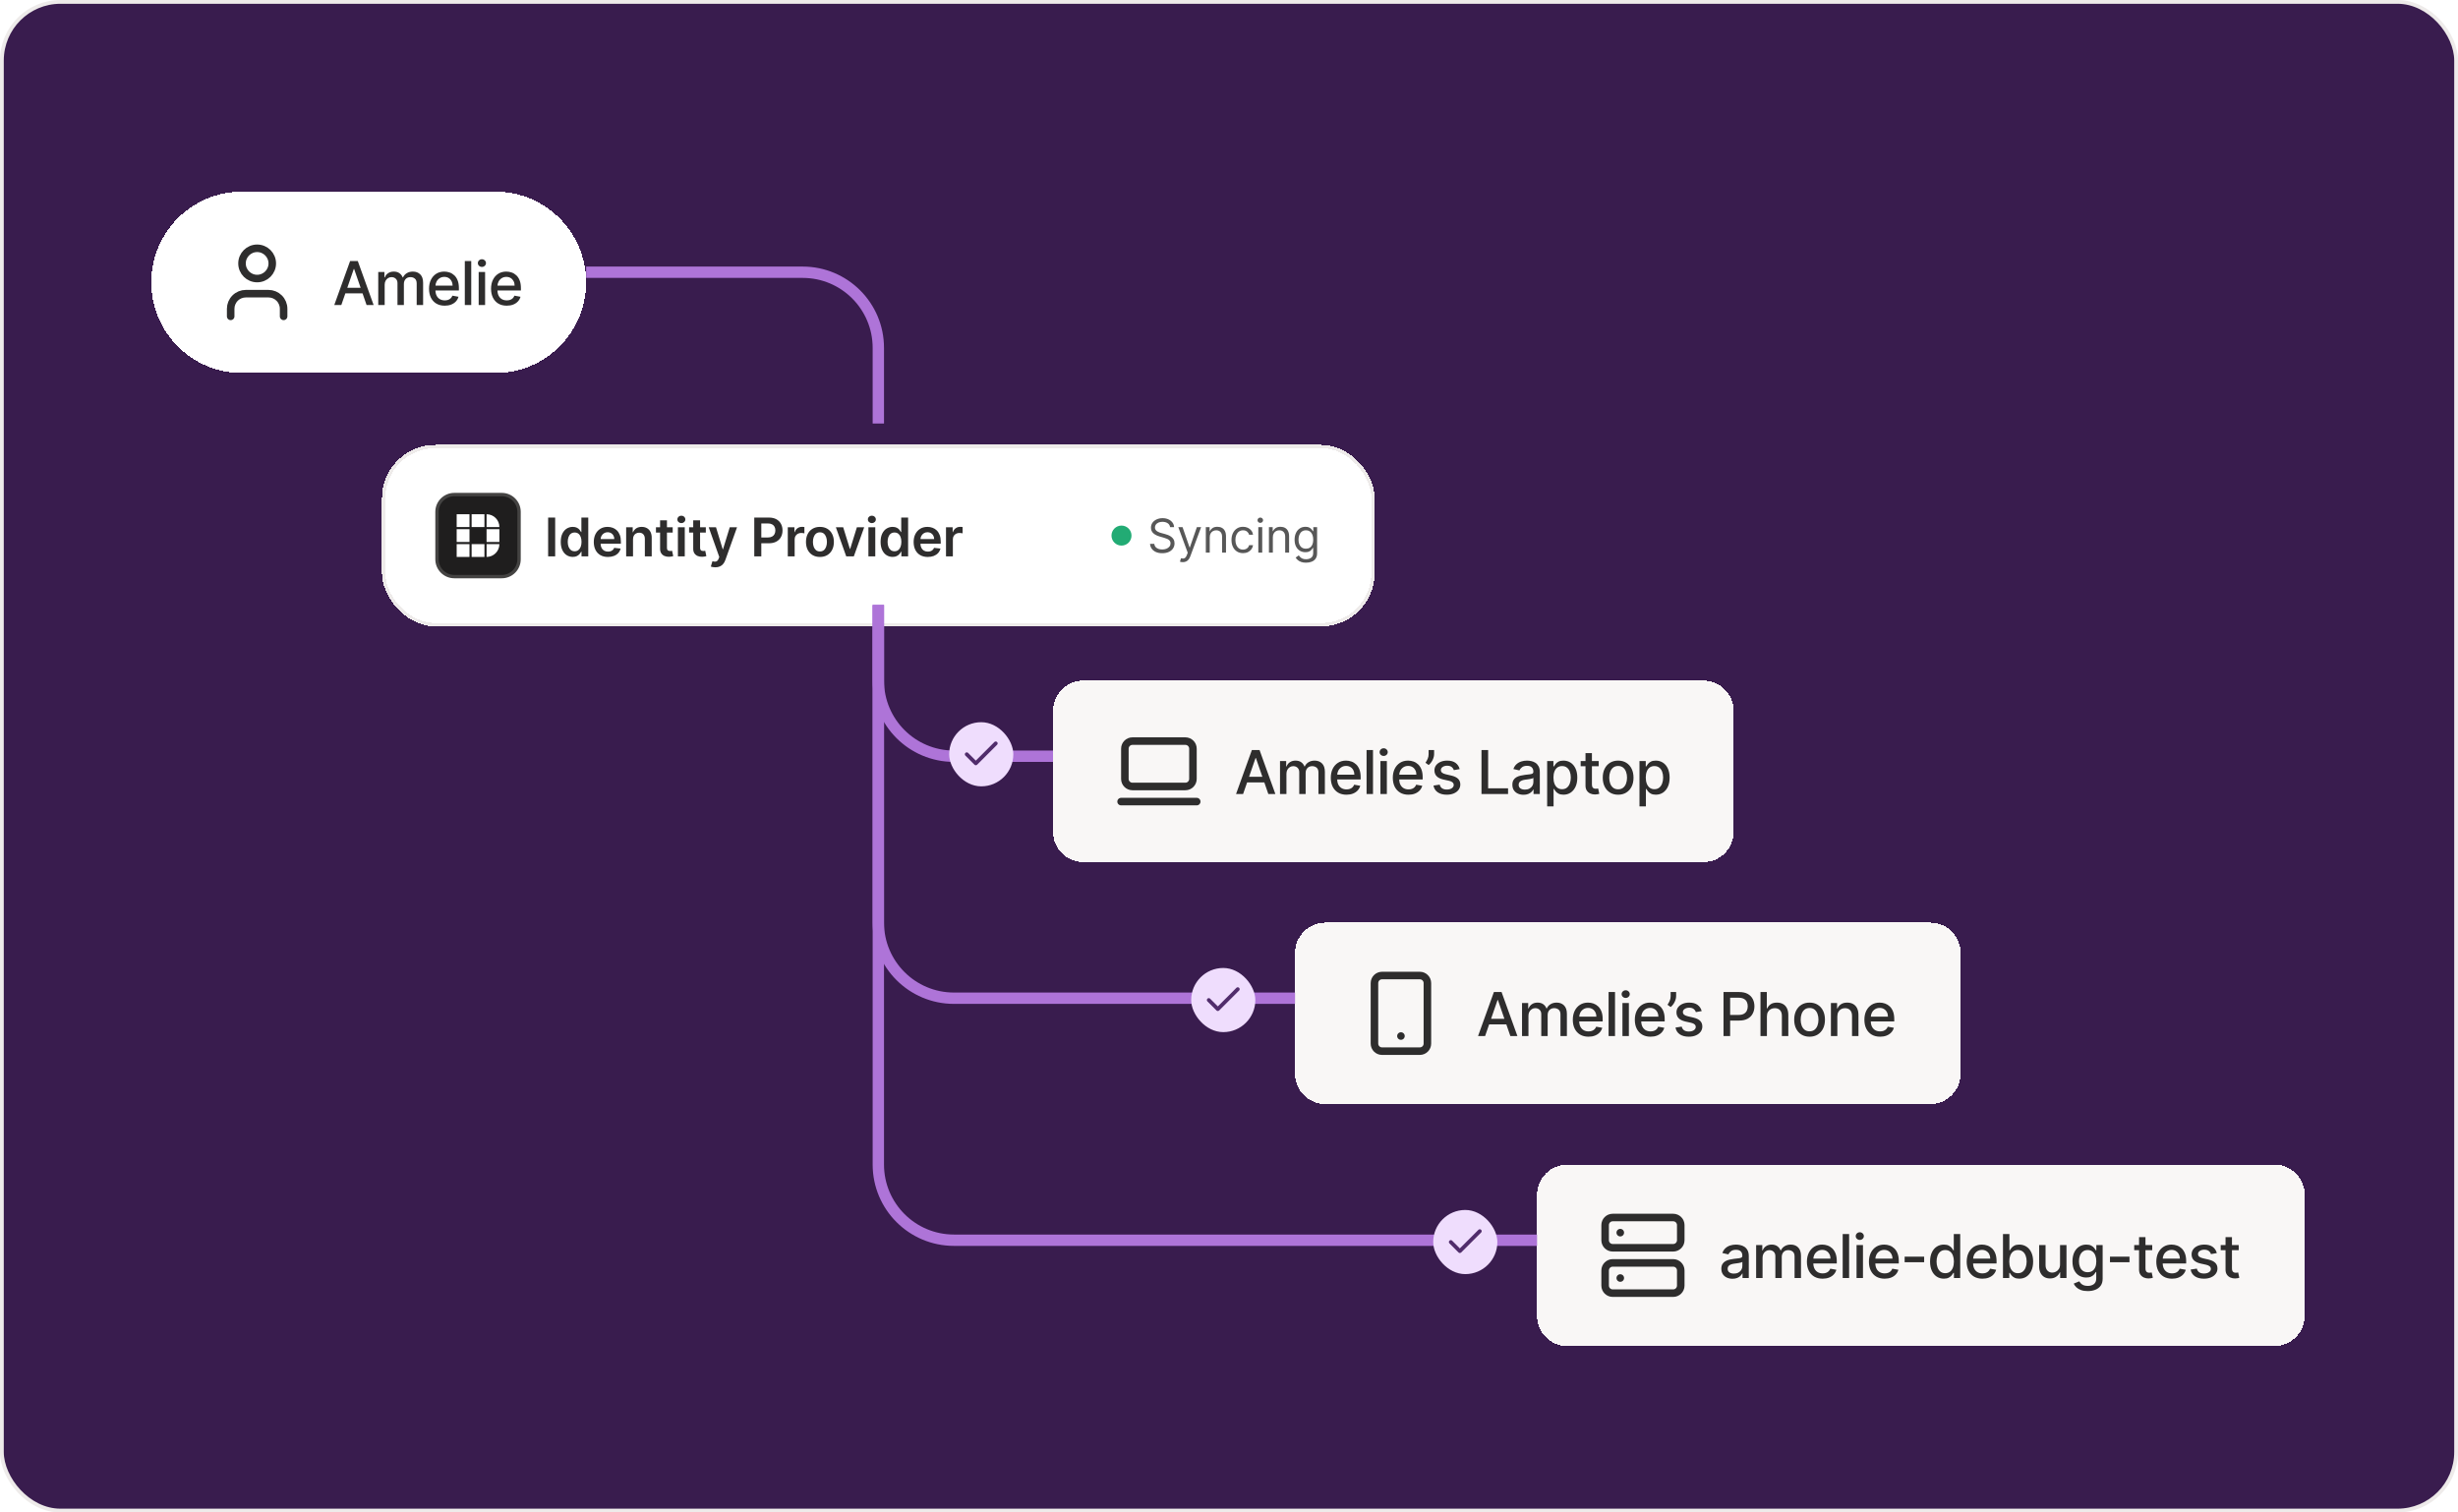 <svg xmlns="http://www.w3.org/2000/svg" fill="none" viewBox="0 0 650 400" height="400" width="650">
<rect fill="#391C4E" rx="15.5" height="399" width="649" y="0.5" x="0.5"></rect>
<rect stroke="#EEEBEA" rx="15.5" height="399" width="649" y="0.5" x="0.5"></rect>
<g filter="url(#filter0_d_2821_28215)">
<rect shape-rendering="crispEdges" fill="white" rx="14.118" height="48" width="262.536" y="112" x="101"></rect>
<rect shape-rendering="crispEdges" stroke-width="0.889" stroke="#EEEBEA" rx="13.673" height="47.111" width="261.646" y="112.445" x="101.445"></rect>
<path fill="#1F1E1E" d="M120.137 125.15H132.686C135.213 125.15 137.261 127.199 137.261 129.725V142.274C137.261 144.801 135.213 146.849 132.686 146.849H120.137C117.611 146.849 115.562 144.801 115.562 142.274V129.725C115.562 127.199 117.611 125.15 120.137 125.15Z"></path>
<path stroke-width="0.889" stroke="#444342" d="M120.137 125.15H132.686C135.213 125.15 137.261 127.199 137.261 129.725V142.274C137.261 144.801 135.213 146.849 132.686 146.849H120.137C117.611 146.849 115.562 144.801 115.562 142.274V129.725C115.562 127.199 117.611 125.15 120.137 125.15Z"></path>
<rect fill="white" height="3.388" width="3.388" y="130.353" x="120.765"></rect>
<rect fill="white" height="3.388" width="3.388" y="134.305" x="120.765"></rect>
<rect fill="white" height="3.388" width="3.388" y="134.305" x="128.671"></rect>
<rect fill="white" height="3.388" width="3.388" y="138.259" x="120.765"></rect>
<rect fill="white" height="3.388" width="3.388" y="130.353" x="124.718"></rect>
<rect fill="white" height="3.388" width="3.388" y="138.259" x="124.718"></rect>
<path fill="white" d="M128.671 130.353C130.542 130.353 132.059 131.869 132.059 133.741H128.671V130.353Z"></path>
<path fill="white" d="M128.671 138.259H132.059C132.059 140.13 130.542 141.647 128.671 141.647V138.259Z"></path>
<path fill="#2E2D2D" d="M146.811 131.233V141.5H144.951V131.233H146.811ZM151.461 141.635C150.857 141.635 150.315 141.48 149.837 141.169C149.359 140.858 148.982 140.407 148.704 139.816C148.427 139.224 148.288 138.505 148.288 137.66C148.288 136.804 148.428 136.082 148.709 135.494C148.993 134.902 149.376 134.456 149.857 134.155C150.338 133.851 150.875 133.699 151.467 133.699C151.918 133.699 152.289 133.776 152.579 133.93C152.87 134.08 153.101 134.262 153.271 134.476C153.442 134.687 153.574 134.886 153.667 135.073H153.743V131.233H155.562V141.5H153.778V140.287H153.667C153.574 140.474 153.438 140.673 153.261 140.883C153.084 141.091 152.85 141.268 152.559 141.415C152.269 141.562 151.903 141.635 151.461 141.635ZM151.968 140.146C152.352 140.146 152.68 140.043 152.95 139.836C153.221 139.625 153.427 139.333 153.567 138.958C153.707 138.584 153.778 138.148 153.778 137.65C153.778 137.152 153.707 136.719 153.567 136.351C153.43 135.984 153.226 135.698 152.955 135.494C152.688 135.29 152.359 135.188 151.968 135.188C151.563 135.188 151.226 135.293 150.955 135.504C150.684 135.715 150.481 136.005 150.344 136.376C150.206 136.747 150.138 137.172 150.138 137.65C150.138 138.131 150.206 138.56 150.344 138.938C150.484 139.312 150.689 139.608 150.96 139.826C151.234 140.039 151.57 140.146 151.968 140.146ZM160.764 141.65C159.992 141.65 159.325 141.49 158.764 141.169C158.206 140.845 157.776 140.387 157.475 139.795C157.175 139.201 157.024 138.5 157.024 137.695C157.024 136.903 157.175 136.208 157.475 135.609C157.78 135.008 158.204 134.54 158.749 134.206C159.294 133.868 159.934 133.699 160.669 133.699C161.144 133.699 161.591 133.776 162.013 133.93C162.437 134.08 162.811 134.314 163.136 134.632C163.463 134.949 163.72 135.354 163.908 135.845C164.095 136.333 164.188 136.914 164.188 137.59V138.146H157.877V136.923H162.449C162.445 136.575 162.37 136.266 162.223 135.995C162.076 135.721 161.871 135.506 161.606 135.349C161.346 135.192 161.042 135.113 160.694 135.113C160.323 135.113 159.997 135.203 159.716 135.384C159.436 135.561 159.217 135.795 159.06 136.086C158.906 136.373 158.827 136.689 158.824 137.033V138.101C158.824 138.549 158.906 138.933 159.07 139.254C159.233 139.572 159.462 139.816 159.757 139.986C160.051 140.153 160.395 140.237 160.789 140.237C161.053 140.237 161.292 140.2 161.506 140.126C161.72 140.049 161.906 139.937 162.063 139.79C162.22 139.643 162.338 139.461 162.419 139.244L164.113 139.434C164.006 139.882 163.802 140.273 163.502 140.608C163.204 140.939 162.823 141.196 162.358 141.38C161.894 141.56 161.363 141.65 160.764 141.65ZM167.397 136.988V141.5H165.583V133.799H167.317V135.108H167.407C167.585 134.677 167.867 134.334 168.255 134.08C168.646 133.826 169.129 133.699 169.704 133.699C170.235 133.699 170.698 133.813 171.092 134.04C171.49 134.267 171.797 134.597 172.015 135.028C172.235 135.459 172.344 135.982 172.341 136.597V141.5H170.526V136.878C170.526 136.363 170.392 135.96 170.125 135.669C169.861 135.379 169.495 135.233 169.027 135.233C168.709 135.233 168.427 135.303 168.179 135.444C167.935 135.581 167.743 135.78 167.603 136.04C167.466 136.301 167.397 136.617 167.397 136.988ZM177.89 133.799V135.203H173.463V133.799H177.89ZM174.556 131.955H176.371V139.184C176.371 139.428 176.407 139.615 176.481 139.745C176.558 139.872 176.658 139.959 176.782 140.006C176.905 140.053 177.042 140.076 177.193 140.076C177.306 140.076 177.41 140.068 177.504 140.051C177.6 140.034 177.674 140.019 177.724 140.006L178.03 141.425C177.933 141.458 177.794 141.495 177.614 141.535C177.437 141.575 177.219 141.599 176.962 141.605C176.508 141.619 176.098 141.55 175.734 141.4C175.37 141.246 175.08 141.009 174.867 140.688C174.656 140.367 174.552 139.966 174.556 139.485V131.955ZM179.266 141.5V133.799H181.081V141.5H179.266ZM180.179 132.707C179.891 132.707 179.644 132.611 179.437 132.421C179.229 132.227 179.126 131.995 179.126 131.724C179.126 131.45 179.229 131.218 179.437 131.027C179.644 130.833 179.891 130.736 180.179 130.736C180.469 130.736 180.717 130.833 180.921 131.027C181.128 131.218 181.231 131.45 181.231 131.724C181.231 131.995 181.128 132.227 180.921 132.421C180.717 132.611 180.469 132.707 180.179 132.707ZM186.651 133.799V135.203H182.225V133.799H186.651ZM183.317 131.955H185.132V139.184C185.132 139.428 185.169 139.615 185.243 139.745C185.319 139.872 185.42 139.959 185.543 140.006C185.667 140.053 185.804 140.076 185.954 140.076C186.068 140.076 186.172 140.068 186.265 140.051C186.362 140.034 186.436 140.019 186.486 140.006L186.792 141.425C186.695 141.458 186.556 141.495 186.376 141.535C186.198 141.575 185.981 141.599 185.724 141.605C185.269 141.619 184.86 141.55 184.496 141.4C184.131 141.246 183.842 141.009 183.628 140.688C183.418 140.367 183.314 139.966 183.317 139.485V131.955ZM189.156 144.388C188.909 144.388 188.68 144.368 188.469 144.328C188.262 144.291 188.096 144.247 187.973 144.197L188.394 142.783C188.658 142.86 188.894 142.897 189.101 142.894C189.308 142.89 189.49 142.825 189.647 142.698C189.808 142.575 189.943 142.367 190.053 142.077L190.209 141.66L187.416 133.799H189.341L191.116 139.615H191.196L192.976 133.799H194.906L191.823 142.432C191.679 142.84 191.489 143.19 191.252 143.48C191.014 143.774 190.723 143.998 190.379 144.152C190.038 144.309 189.631 144.388 189.156 144.388ZM199.462 141.5V131.233H203.312C204.101 131.233 204.763 131.38 205.297 131.674C205.836 131.968 206.242 132.372 206.516 132.887C206.793 133.398 206.932 133.98 206.932 134.632C206.932 135.29 206.793 135.875 206.516 136.386C206.238 136.898 205.829 137.3 205.287 137.595C204.746 137.885 204.079 138.031 203.287 138.031H200.735V136.502H203.036C203.498 136.502 203.875 136.421 204.169 136.261C204.464 136.101 204.681 135.88 204.821 135.599C204.965 135.319 205.037 134.996 205.037 134.632C205.037 134.267 204.965 133.947 204.821 133.669C204.681 133.392 204.462 133.176 204.164 133.022C203.87 132.865 203.491 132.787 203.026 132.787H201.322V141.5H199.462ZM208.326 141.5V133.799H210.086V135.083H210.166C210.306 134.638 210.547 134.296 210.888 134.055C211.232 133.811 211.625 133.689 212.066 133.689C212.166 133.689 212.278 133.694 212.402 133.704C212.529 133.711 212.634 133.723 212.718 133.739V135.409C212.641 135.382 212.519 135.359 212.352 135.339C212.188 135.315 212.029 135.303 211.875 135.303C211.545 135.303 211.247 135.375 210.983 135.519C210.722 135.659 210.517 135.855 210.366 136.106C210.216 136.356 210.141 136.645 210.141 136.973V141.5H208.326ZM216.824 141.65C216.072 141.65 215.42 141.485 214.869 141.154C214.317 140.823 213.89 140.36 213.585 139.765C213.285 139.17 213.134 138.475 213.134 137.68C213.134 136.884 213.285 136.187 213.585 135.589C213.89 134.991 214.317 134.526 214.869 134.196C215.42 133.865 216.072 133.699 216.824 133.699C217.576 133.699 218.228 133.865 218.779 134.196C219.331 134.526 219.757 134.991 220.058 135.589C220.362 136.187 220.514 136.884 220.514 137.68C220.514 138.475 220.362 139.17 220.058 139.765C219.757 140.36 219.331 140.823 218.779 141.154C218.228 141.485 217.576 141.65 216.824 141.65ZM216.834 140.197C217.242 140.197 217.583 140.085 217.857 139.861C218.131 139.633 218.335 139.329 218.468 138.948C218.605 138.567 218.674 138.143 218.674 137.675C218.674 137.204 218.605 136.777 218.468 136.396C218.335 136.012 218.131 135.706 217.857 135.479C217.583 135.252 217.242 135.138 216.834 135.138C216.416 135.138 216.069 135.252 215.791 135.479C215.517 135.706 215.312 136.012 215.175 136.396C215.041 136.777 214.974 137.204 214.974 137.675C214.974 138.143 215.041 138.567 215.175 138.948C215.312 139.329 215.517 139.633 215.791 139.861C216.069 140.085 216.416 140.197 216.834 140.197ZM228.529 133.799L225.787 141.5H223.782L221.039 133.799H222.975L224.744 139.52H224.825L226.599 133.799H228.529ZM229.644 141.5V133.799H231.459V141.5H229.644ZM230.557 132.707C230.269 132.707 230.022 132.611 229.815 132.421C229.607 132.227 229.504 131.995 229.504 131.724C229.504 131.45 229.607 131.218 229.815 131.027C230.022 130.833 230.269 130.736 230.557 130.736C230.847 130.736 231.095 130.833 231.299 131.027C231.506 131.218 231.609 131.45 231.609 131.724C231.609 131.995 231.506 132.227 231.299 132.421C231.095 132.611 230.847 132.707 230.557 132.707ZM236.042 141.635C235.437 141.635 234.895 141.48 234.417 141.169C233.939 140.858 233.562 140.407 233.284 139.816C233.007 139.224 232.868 138.505 232.868 137.66C232.868 136.804 233.009 136.082 233.289 135.494C233.573 134.902 233.956 134.456 234.437 134.155C234.919 133.851 235.455 133.699 236.047 133.699C236.498 133.699 236.869 133.776 237.16 133.93C237.45 134.08 237.681 134.262 237.851 134.476C238.022 134.687 238.154 134.886 238.248 135.073H238.323V131.233H240.143V141.5H238.358V140.287H238.248C238.154 140.474 238.019 140.673 237.841 140.883C237.664 141.091 237.43 141.268 237.14 141.415C236.849 141.562 236.483 141.635 236.042 141.635ZM236.548 140.146C236.932 140.146 237.26 140.043 237.531 139.836C237.801 139.625 238.007 139.333 238.147 138.958C238.288 138.584 238.358 138.148 238.358 137.65C238.358 137.152 238.288 136.719 238.147 136.351C238.01 135.984 237.806 135.698 237.536 135.494C237.268 135.29 236.939 135.188 236.548 135.188C236.144 135.188 235.806 135.293 235.535 135.504C235.265 135.715 235.061 136.005 234.924 136.376C234.787 136.747 234.718 137.172 234.718 137.65C234.718 138.131 234.787 138.56 234.924 138.938C235.064 139.312 235.27 139.608 235.54 139.826C235.814 140.039 236.15 140.146 236.548 140.146ZM245.344 141.65C244.572 141.65 243.906 141.49 243.344 141.169C242.786 140.845 242.356 140.387 242.056 139.795C241.755 139.201 241.604 138.5 241.604 137.695C241.604 136.903 241.755 136.208 242.056 135.609C242.36 135.008 242.784 134.54 243.329 134.206C243.874 133.868 244.514 133.699 245.249 133.699C245.724 133.699 246.172 133.776 246.593 133.93C247.017 134.08 247.392 134.314 247.716 134.632C248.043 134.949 248.301 135.354 248.488 135.845C248.675 136.333 248.769 136.914 248.769 137.59V138.146H242.457V136.923H247.029C247.026 136.575 246.95 136.266 246.803 135.995C246.656 135.721 246.451 135.506 246.187 135.349C245.926 135.192 245.622 135.113 245.274 135.113C244.903 135.113 244.577 135.203 244.297 135.384C244.016 135.561 243.797 135.795 243.64 136.086C243.486 136.373 243.408 136.689 243.404 137.033V138.101C243.404 138.549 243.486 138.933 243.65 139.254C243.814 139.572 244.043 139.816 244.337 139.986C244.631 140.153 244.975 140.237 245.369 140.237C245.633 140.237 245.872 140.2 246.086 140.126C246.3 140.049 246.486 139.937 246.643 139.79C246.8 139.643 246.919 139.461 246.999 139.244L248.693 139.434C248.586 139.882 248.382 140.273 248.082 140.608C247.784 140.939 247.403 141.196 246.939 141.38C246.474 141.56 245.943 141.65 245.344 141.65ZM250.163 141.5V133.799H251.922V135.083H252.003C252.143 134.638 252.384 134.296 252.725 134.055C253.069 133.811 253.461 133.689 253.903 133.689C254.003 133.689 254.115 133.694 254.239 133.704C254.366 133.711 254.471 133.723 254.554 133.739V135.409C254.478 135.382 254.356 135.359 254.188 135.339C254.025 135.315 253.866 135.303 253.712 135.303C253.381 135.303 253.084 135.375 252.82 135.519C252.559 135.659 252.354 135.855 252.203 136.106C252.053 136.356 251.978 136.645 251.978 136.973V141.5H250.163Z"></path>
<circle fill="#22AB74" r="2.647" cy="136" cx="296.572"></circle>
<path fill-opacity="0.8" fill="#2E2D2D" d="M309.419 133.762C309.366 133.318 309.153 132.972 308.779 132.727C308.404 132.481 307.945 132.358 307.401 132.358C307.003 132.358 306.655 132.423 306.357 132.551C306.062 132.68 305.831 132.857 305.664 133.082C305.5 133.307 305.418 133.563 305.418 133.85C305.418 134.09 305.475 134.296 305.589 134.468C305.706 134.638 305.856 134.78 306.037 134.894C306.218 135.005 306.408 135.097 306.607 135.17C306.806 135.24 306.989 135.297 307.155 135.341L308.068 135.587C308.302 135.648 308.562 135.733 308.849 135.841C309.138 135.95 309.415 136.097 309.678 136.284C309.944 136.469 310.163 136.706 310.336 136.995C310.508 137.285 310.595 137.64 310.595 138.061C310.595 138.546 310.467 138.985 310.213 139.377C309.961 139.769 309.593 140.08 309.108 140.311C308.625 140.542 308.039 140.658 307.348 140.658C306.705 140.658 306.148 140.554 305.677 140.346C305.209 140.139 304.841 139.849 304.572 139.478C304.306 139.106 304.155 138.675 304.12 138.184H305.243C305.272 138.523 305.386 138.804 305.585 139.026C305.787 139.245 306.041 139.409 306.348 139.517C306.658 139.623 306.992 139.675 307.348 139.675C307.764 139.675 308.137 139.608 308.467 139.474C308.798 139.336 309.059 139.146 309.252 138.903C309.445 138.658 309.542 138.371 309.542 138.043C309.542 137.745 309.458 137.502 309.292 137.315C309.125 137.128 308.906 136.976 308.634 136.859C308.362 136.742 308.068 136.64 307.752 136.552L306.647 136.236C305.945 136.034 305.389 135.746 304.98 135.372C304.57 134.998 304.365 134.508 304.365 133.902C304.365 133.399 304.501 132.961 304.773 132.586C305.048 132.209 305.417 131.917 305.879 131.709C306.344 131.498 306.863 131.393 307.436 131.393C308.015 131.393 308.53 131.497 308.98 131.705C309.431 131.909 309.787 132.19 310.051 132.547C310.317 132.904 310.457 133.309 310.472 133.762H309.419ZM312.786 143.027C312.611 143.027 312.454 143.012 312.317 142.983C312.179 142.957 312.084 142.93 312.032 142.904L312.295 141.991C312.546 142.056 312.769 142.079 312.962 142.062C313.155 142.044 313.326 141.958 313.475 141.803C313.627 141.651 313.766 141.404 313.892 141.061L314.085 140.535L311.593 133.762H312.716L314.576 139.131H314.646L316.506 133.762H317.629L314.769 141.483C314.64 141.831 314.481 142.119 314.291 142.347C314.101 142.578 313.88 142.749 313.628 142.86C313.38 142.971 313.099 143.027 312.786 143.027ZM319.907 136.447V140.5H318.872V133.762H319.872V134.815H319.96C320.118 134.473 320.358 134.198 320.679 133.99C321.001 133.78 321.416 133.674 321.925 133.674C322.381 133.674 322.781 133.768 323.123 133.955C323.465 134.139 323.731 134.42 323.921 134.797C324.111 135.172 324.206 135.645 324.206 136.219V140.5H323.171V136.289C323.171 135.759 323.034 135.347 322.759 135.052C322.484 134.753 322.106 134.604 321.627 134.604C321.296 134.604 321.001 134.676 320.741 134.819C320.483 134.963 320.28 135.172 320.131 135.447C319.982 135.721 319.907 136.055 319.907 136.447ZM328.712 140.64C328.08 140.64 327.536 140.491 327.08 140.193C326.624 139.895 326.273 139.484 326.027 138.96C325.781 138.437 325.659 137.839 325.659 137.166C325.659 136.482 325.784 135.878 326.036 135.354C326.29 134.828 326.644 134.417 327.097 134.122C327.554 133.823 328.086 133.674 328.694 133.674C329.168 133.674 329.595 133.762 329.975 133.937C330.355 134.113 330.667 134.359 330.909 134.674C331.152 134.99 331.303 135.359 331.361 135.78H330.326C330.247 135.473 330.072 135.201 329.8 134.964C329.531 134.724 329.168 134.604 328.712 134.604C328.308 134.604 327.954 134.71 327.65 134.92C327.349 135.128 327.114 135.422 326.944 135.802C326.777 136.179 326.694 136.622 326.694 137.131C326.694 137.652 326.776 138.105 326.94 138.491C327.106 138.877 327.34 139.177 327.641 139.39C327.946 139.604 328.302 139.71 328.712 139.71C328.981 139.71 329.225 139.664 329.444 139.57C329.664 139.476 329.849 139.342 330.001 139.166C330.154 138.991 330.262 138.78 330.326 138.535H331.361C331.303 138.932 331.158 139.291 330.927 139.61C330.699 139.925 330.396 140.177 330.019 140.364C329.645 140.548 329.209 140.64 328.712 140.64ZM332.751 140.5V133.762H333.786V140.5H332.751ZM333.278 132.639C333.076 132.639 332.902 132.57 332.756 132.433C332.612 132.295 332.541 132.13 332.541 131.937C332.541 131.744 332.612 131.579 332.756 131.441C332.902 131.304 333.076 131.235 333.278 131.235C333.479 131.235 333.652 131.304 333.795 131.441C333.941 131.579 334.015 131.744 334.015 131.937C334.015 132.13 333.941 132.295 333.795 132.433C333.652 132.57 333.479 132.639 333.278 132.639ZM336.594 136.447V140.5H335.559V133.762H336.559V134.815H336.647C336.805 134.473 337.045 134.198 337.366 133.99C337.688 133.78 338.103 133.674 338.612 133.674C339.068 133.674 339.468 133.768 339.81 133.955C340.152 134.139 340.418 134.42 340.608 134.797C340.798 135.172 340.893 135.645 340.893 136.219V140.5H339.858V136.289C339.858 135.759 339.721 135.347 339.446 135.052C339.171 134.753 338.794 134.604 338.314 134.604C337.983 134.604 337.688 134.676 337.428 134.819C337.17 134.963 336.967 135.172 336.818 135.447C336.669 135.721 336.594 136.055 336.594 136.447ZM345.381 143.167C344.881 143.167 344.451 143.103 344.092 142.974C343.732 142.848 343.432 142.682 343.192 142.474C342.955 142.269 342.767 142.05 342.626 141.816L343.451 141.237C343.545 141.36 343.663 141.5 343.806 141.658C343.95 141.819 344.146 141.958 344.394 142.075C344.646 142.195 344.975 142.255 345.381 142.255C345.925 142.255 346.374 142.123 346.728 141.86C347.082 141.597 347.259 141.184 347.259 140.623V139.254H347.171C347.095 139.377 346.987 139.529 346.846 139.71C346.709 139.889 346.51 140.048 346.25 140.189C345.993 140.326 345.644 140.395 345.206 140.395C344.662 140.395 344.173 140.266 343.741 140.009C343.311 139.751 342.97 139.377 342.719 138.886C342.47 138.394 342.346 137.798 342.346 137.096C342.346 136.406 342.467 135.805 342.71 135.293C342.953 134.778 343.29 134.381 343.723 134.1C344.156 133.816 344.656 133.674 345.223 133.674C345.662 133.674 346.01 133.747 346.267 133.894C346.528 134.037 346.727 134.201 346.864 134.385C347.004 134.566 347.113 134.715 347.189 134.832H347.294V133.762H348.294V140.693C348.294 141.272 348.162 141.743 347.899 142.106C347.639 142.471 347.288 142.739 346.846 142.908C346.408 143.081 345.919 143.167 345.381 143.167ZM345.346 139.465C345.761 139.465 346.112 139.37 346.399 139.18C346.686 138.99 346.903 138.716 347.053 138.359C347.202 138.003 347.276 137.576 347.276 137.078C347.276 136.593 347.203 136.164 347.057 135.793C346.911 135.422 346.694 135.131 346.408 134.92C346.121 134.71 345.767 134.604 345.346 134.604C344.908 134.604 344.542 134.715 344.25 134.938C343.96 135.16 343.742 135.458 343.596 135.833C343.453 136.207 343.381 136.622 343.381 137.078C343.381 137.546 343.454 137.96 343.6 138.32C343.749 138.677 343.969 138.957 344.258 139.162C344.551 139.364 344.913 139.465 345.346 139.465Z"></path>
</g>
<g filter="url(#filter1_d_2821_28215)">
<path shape-rendering="crispEdges" fill="white" d="M40 72C40 58.745 50.745 48 64 48H131C144.255 48 155 58.745 155 72C155 85.255 144.255 96 131 96H64C50.745 96 40 85.255 40 72Z"></path>
<path stroke-linejoin="round" stroke-linecap="round" stroke-width="1.995" stroke="#2E2D2D" d="M75 81V79C75 77.939 74.579 76.922 73.828 76.172C73.078 75.421 72.061 75 71 75H65C63.939 75 62.922 75.421 62.172 76.172C61.421 76.922 61 77.939 61 79V81"></path>
<path stroke-linejoin="round" stroke-linecap="round" stroke-width="1.995" stroke="#2E2D2D" d="M68 71C70.209 71 72 69.209 72 67C72 64.791 70.209 63 68 63C65.791 63 64 64.791 64 67C64 69.209 65.791 71 68 71Z"></path>
<path fill="#2E2D2D" d="M90.261 78H88.398L92.585 66.364H94.614L98.801 78H96.938L93.648 68.477H93.557L90.261 78ZM90.574 73.443H96.619V74.921H90.574V73.443ZM100.025 78V69.273H101.656V70.693H101.764C101.946 70.212 102.243 69.837 102.656 69.568C103.069 69.296 103.563 69.159 104.139 69.159C104.722 69.159 105.211 69.296 105.605 69.568C106.002 69.841 106.296 70.216 106.485 70.693H106.576C106.785 70.227 107.116 69.856 107.571 69.579C108.025 69.299 108.567 69.159 109.196 69.159C109.987 69.159 110.633 69.407 111.133 69.903C111.637 70.4 111.889 71.148 111.889 72.148V78H110.19V72.307C110.19 71.716 110.029 71.288 109.707 71.023C109.385 70.758 109.001 70.625 108.554 70.625C108.001 70.625 107.571 70.796 107.264 71.136C106.957 71.474 106.804 71.907 106.804 72.438V78H105.11V72.199C105.11 71.725 104.963 71.345 104.667 71.057C104.372 70.769 103.987 70.625 103.514 70.625C103.192 70.625 102.894 70.71 102.622 70.881C102.353 71.047 102.135 71.28 101.968 71.579C101.805 71.879 101.724 72.225 101.724 72.619V78H100.025ZM117.607 78.176C116.747 78.176 116.007 77.992 115.386 77.625C114.768 77.254 114.291 76.733 113.954 76.062C113.62 75.388 113.454 74.599 113.454 73.693C113.454 72.799 113.62 72.011 113.954 71.329C114.291 70.648 114.761 70.115 115.363 69.733C115.969 69.35 116.677 69.159 117.488 69.159C117.98 69.159 118.458 69.24 118.92 69.403C119.382 69.566 119.797 69.822 120.164 70.171C120.531 70.519 120.821 70.972 121.033 71.528C121.245 72.081 121.351 72.754 121.351 73.546V74.148H114.414V72.875H119.687C119.687 72.428 119.596 72.032 119.414 71.688C119.232 71.339 118.976 71.064 118.647 70.864C118.321 70.663 117.939 70.562 117.499 70.562C117.022 70.562 116.605 70.68 116.249 70.915C115.897 71.146 115.624 71.449 115.431 71.824C115.242 72.195 115.147 72.599 115.147 73.034V74.028C115.147 74.612 115.249 75.108 115.454 75.517C115.662 75.926 115.952 76.239 116.323 76.454C116.694 76.667 117.128 76.773 117.624 76.773C117.946 76.773 118.24 76.727 118.505 76.636C118.77 76.542 118.999 76.401 119.192 76.216C119.386 76.03 119.533 75.801 119.636 75.528L121.244 75.818C121.115 76.292 120.884 76.706 120.55 77.062C120.221 77.415 119.806 77.689 119.306 77.886C118.81 78.079 118.244 78.176 117.607 78.176ZM124.615 66.364V78H122.916V66.364H124.615ZM126.581 78V69.273H128.28V78H126.581ZM127.439 67.926C127.143 67.926 126.89 67.828 126.677 67.631C126.469 67.43 126.365 67.191 126.365 66.915C126.365 66.635 126.469 66.396 126.677 66.199C126.89 65.998 127.143 65.898 127.439 65.898C127.734 65.898 127.986 65.998 128.194 66.199C128.407 66.396 128.513 66.635 128.513 66.915C128.513 67.191 128.407 67.43 128.194 67.631C127.986 67.828 127.734 67.926 127.439 67.926ZM134.007 78.176C133.147 78.176 132.406 77.992 131.785 77.625C131.168 77.254 130.69 76.733 130.353 76.062C130.02 75.388 129.853 74.599 129.853 73.693C129.853 72.799 130.02 72.011 130.353 71.329C130.69 70.648 131.16 70.115 131.762 69.733C132.368 69.35 133.077 69.159 133.887 69.159C134.38 69.159 134.857 69.24 135.319 69.403C135.781 69.566 136.196 69.822 136.563 70.171C136.931 70.519 137.221 70.972 137.433 71.528C137.645 72.081 137.751 72.754 137.751 73.546V74.148H130.813V72.875H136.086C136.086 72.428 135.995 72.032 135.813 71.688C135.632 71.339 135.376 71.064 135.046 70.864C134.721 70.663 134.338 70.562 133.899 70.562C133.421 70.562 133.005 70.68 132.649 70.915C132.296 71.146 132.024 71.449 131.83 71.824C131.641 72.195 131.546 72.599 131.546 73.034V74.028C131.546 74.612 131.649 75.108 131.853 75.517C132.061 75.926 132.351 76.239 132.722 76.454C133.094 76.667 133.527 76.773 134.024 76.773C134.346 76.773 134.639 76.727 134.904 76.636C135.169 76.542 135.399 76.401 135.592 76.216C135.785 76.03 135.933 75.801 136.035 75.528L137.643 75.818C137.514 76.292 137.283 76.706 136.95 77.062C136.62 77.415 136.205 77.689 135.705 77.886C135.209 78.079 134.643 78.176 134.007 78.176Z"></path>
</g>
<path stroke-width="3" stroke="#AE74D8" d="M155 72H212.268C223.314 72 232.268 80.954 232.268 92V112"></path>
<g filter="url(#filter2_d_2821_28215)">
<path shape-rendering="crispEdges" fill="#F9F7F6" d="M278.464 184C278.464 179.582 282.046 176 286.464 176H450.464C454.883 176 458.464 179.582 458.464 184V216C458.464 220.418 454.883 224 450.464 224H286.464C282.046 224 278.464 220.418 278.464 216V184Z"></path>
<path stroke-linejoin="round" stroke-linecap="round" stroke-width="1.995" stroke="#2E2D2D" d="M313.464 192H299.464C298.36 192 297.464 192.895 297.464 194V202C297.464 203.105 298.36 204 299.464 204H313.464C314.569 204 315.464 203.105 315.464 202V194C315.464 192.895 314.569 192 313.464 192Z"></path>
<path stroke-linejoin="round" stroke-linecap="round" stroke-width="1.995" stroke="#2E2D2D" d="M296.464 208H316.464"></path>
<path fill="#2E2D2D" d="M328.726 206H326.862L331.05 194.364H333.078L337.265 206H335.402L332.112 196.477H332.021L328.726 206ZM329.038 201.443H335.084V202.92H329.038V201.443ZM338.49 206V197.273H340.12V198.693H340.228C340.41 198.212 340.707 197.837 341.12 197.568C341.533 197.295 342.027 197.159 342.603 197.159C343.186 197.159 343.675 197.295 344.069 197.568C344.467 197.841 344.76 198.216 344.95 198.693H345.041C345.249 198.227 345.58 197.856 346.035 197.58C346.49 197.299 347.031 197.159 347.66 197.159C348.452 197.159 349.097 197.407 349.597 197.903C350.101 198.4 350.353 199.148 350.353 200.148V206H348.654V200.307C348.654 199.716 348.493 199.288 348.171 199.023C347.849 198.758 347.465 198.625 347.018 198.625C346.465 198.625 346.035 198.795 345.728 199.136C345.421 199.473 345.268 199.907 345.268 200.438V206H343.575V200.199C343.575 199.725 343.427 199.345 343.132 199.057C342.836 198.769 342.452 198.625 341.978 198.625C341.656 198.625 341.359 198.71 341.086 198.881C340.817 199.047 340.599 199.28 340.433 199.58C340.27 199.879 340.188 200.225 340.188 200.619V206H338.49ZM356.072 206.176C355.212 206.176 354.471 205.992 353.85 205.625C353.233 205.254 352.755 204.733 352.418 204.062C352.085 203.388 351.918 202.598 351.918 201.693C351.918 200.799 352.085 200.011 352.418 199.33C352.755 198.648 353.225 198.116 353.827 197.733C354.433 197.35 355.142 197.159 355.952 197.159C356.445 197.159 356.922 197.241 357.384 197.403C357.846 197.566 358.261 197.822 358.628 198.17C358.996 198.519 359.286 198.972 359.498 199.528C359.71 200.081 359.816 200.754 359.816 201.545V202.148H352.878V200.875H358.151C358.151 200.428 358.06 200.032 357.878 199.688C357.697 199.339 357.441 199.064 357.111 198.864C356.786 198.663 356.403 198.562 355.964 198.562C355.486 198.562 355.07 198.68 354.714 198.915C354.361 199.146 354.089 199.449 353.895 199.824C353.706 200.195 353.611 200.598 353.611 201.034V202.028C353.611 202.612 353.714 203.108 353.918 203.517C354.126 203.926 354.416 204.239 354.787 204.455C355.159 204.667 355.592 204.773 356.089 204.773C356.411 204.773 356.704 204.727 356.969 204.636C357.234 204.542 357.464 204.402 357.657 204.216C357.85 204.03 357.998 203.801 358.1 203.528L359.708 203.818C359.579 204.292 359.348 204.706 359.015 205.062C358.685 205.415 358.27 205.689 357.77 205.886C357.274 206.08 356.708 206.176 356.072 206.176ZM363.08 194.364V206H361.381V194.364H363.08ZM365.045 206V197.273H366.744V206H365.045ZM365.903 195.926C365.608 195.926 365.354 195.828 365.142 195.631C364.933 195.43 364.829 195.191 364.829 194.915C364.829 194.634 364.933 194.396 365.142 194.199C365.354 193.998 365.608 193.898 365.903 193.898C366.199 193.898 366.45 193.998 366.659 194.199C366.871 194.396 366.977 194.634 366.977 194.915C366.977 195.191 366.871 195.43 366.659 195.631C366.45 195.828 366.199 195.926 365.903 195.926ZM372.471 206.176C371.611 206.176 370.871 205.992 370.249 205.625C369.632 205.254 369.155 204.733 368.817 204.062C368.484 203.388 368.317 202.598 368.317 201.693C368.317 200.799 368.484 200.011 368.817 199.33C369.155 198.648 369.624 198.116 370.227 197.733C370.833 197.35 371.541 197.159 372.352 197.159C372.844 197.159 373.321 197.241 373.783 197.403C374.246 197.566 374.66 197.822 375.028 198.17C375.395 198.519 375.685 198.972 375.897 199.528C376.109 200.081 376.215 200.754 376.215 201.545V202.148H369.278V200.875H374.55C374.55 200.428 374.46 200.032 374.278 199.688C374.096 199.339 373.84 199.064 373.511 198.864C373.185 198.663 372.802 198.562 372.363 198.562C371.886 198.562 371.469 198.68 371.113 198.915C370.761 199.146 370.488 199.449 370.295 199.824C370.105 200.195 370.011 200.598 370.011 201.034V202.028C370.011 202.612 370.113 203.108 370.317 203.517C370.526 203.926 370.816 204.239 371.187 204.455C371.558 204.667 371.992 204.773 372.488 204.773C372.81 204.773 373.103 204.727 373.369 204.636C373.634 204.542 373.863 204.402 374.056 204.216C374.249 204.03 374.397 203.801 374.499 203.528L376.107 203.818C375.978 204.292 375.747 204.706 375.414 205.062C375.085 205.415 374.67 205.689 374.17 205.886C373.674 206.08 373.107 206.176 372.471 206.176ZM379.24 194.364V195.455C379.24 195.777 379.18 196.116 379.059 196.472C378.941 196.824 378.774 197.163 378.559 197.489C378.343 197.814 378.089 198.095 377.797 198.33L376.956 197.727C377.18 197.402 377.373 197.055 377.536 196.688C377.703 196.32 377.786 195.915 377.786 195.472V194.364H379.24ZM386 199.403L384.46 199.676C384.396 199.479 384.293 199.292 384.153 199.114C384.017 198.936 383.831 198.79 383.597 198.676C383.362 198.562 383.068 198.506 382.716 198.506C382.235 198.506 381.833 198.614 381.511 198.83C381.189 199.042 381.028 199.316 381.028 199.653C381.028 199.945 381.136 200.18 381.352 200.358C381.568 200.536 381.917 200.682 382.398 200.795L383.784 201.114C384.587 201.299 385.186 201.585 385.579 201.972C385.973 202.358 386.17 202.86 386.17 203.477C386.17 204 386.019 204.466 385.716 204.875C385.417 205.28 384.998 205.598 384.46 205.83C383.926 206.061 383.307 206.176 382.602 206.176C381.625 206.176 380.828 205.968 380.21 205.551C379.593 205.131 379.214 204.534 379.074 203.761L380.716 203.511C380.818 203.939 381.028 204.263 381.347 204.483C381.665 204.699 382.079 204.807 382.591 204.807C383.148 204.807 383.593 204.691 383.926 204.46C384.259 204.225 384.426 203.939 384.426 203.602C384.426 203.33 384.324 203.1 384.119 202.915C383.918 202.729 383.61 202.589 383.193 202.494L381.716 202.17C380.901 201.985 380.299 201.689 379.909 201.284C379.523 200.879 379.329 200.366 379.329 199.744C379.329 199.229 379.473 198.778 379.761 198.392C380.049 198.006 380.447 197.705 380.954 197.489C381.462 197.269 382.043 197.159 382.699 197.159C383.642 197.159 384.384 197.364 384.926 197.773C385.468 198.178 385.826 198.722 386 199.403ZM391.769 206V194.364H393.525V204.489H398.797V206H391.769ZM402.884 206.193C402.331 206.193 401.831 206.091 401.384 205.886C400.937 205.678 400.583 205.377 400.321 204.983C400.064 204.589 399.935 204.106 399.935 203.534C399.935 203.042 400.03 202.636 400.219 202.318C400.408 202 400.664 201.748 400.986 201.562C401.308 201.377 401.668 201.237 402.065 201.142C402.463 201.047 402.869 200.975 403.281 200.926C403.804 200.866 404.228 200.816 404.554 200.778C404.88 200.737 405.117 200.67 405.264 200.58C405.412 200.489 405.486 200.341 405.486 200.136V200.097C405.486 199.6 405.346 199.216 405.065 198.943C404.789 198.67 404.376 198.534 403.827 198.534C403.255 198.534 402.804 198.661 402.475 198.915C402.149 199.165 401.923 199.443 401.798 199.75L400.202 199.386C400.391 198.856 400.668 198.428 401.031 198.102C401.399 197.773 401.821 197.534 402.298 197.386C402.776 197.235 403.278 197.159 403.804 197.159C404.153 197.159 404.522 197.201 404.912 197.284C405.306 197.364 405.673 197.511 406.014 197.727C406.359 197.943 406.641 198.252 406.861 198.653C407.081 199.051 407.19 199.568 407.19 200.205V206H405.531V204.807H405.463C405.353 205.027 405.189 205.242 404.969 205.455C404.749 205.667 404.467 205.843 404.122 205.983C403.778 206.123 403.365 206.193 402.884 206.193ZM403.253 204.83C403.723 204.83 404.124 204.737 404.458 204.551C404.795 204.366 405.05 204.123 405.225 203.824C405.403 203.521 405.492 203.197 405.492 202.852V201.727C405.431 201.788 405.314 201.845 405.139 201.898C404.969 201.947 404.774 201.991 404.554 202.028C404.334 202.062 404.12 202.095 403.912 202.125C403.704 202.152 403.53 202.174 403.389 202.193C403.06 202.235 402.759 202.305 402.486 202.403C402.217 202.502 402.001 202.644 401.838 202.83C401.679 203.011 401.6 203.254 401.6 203.557C401.6 203.977 401.755 204.295 402.065 204.511C402.376 204.723 402.772 204.83 403.253 204.83ZM409.133 209.273V197.273H410.792V198.688H410.934C411.033 198.506 411.175 198.295 411.361 198.057C411.546 197.818 411.804 197.61 412.133 197.432C412.463 197.25 412.898 197.159 413.44 197.159C414.145 197.159 414.773 197.337 415.326 197.693C415.879 198.049 416.313 198.562 416.628 199.233C416.946 199.903 417.105 200.71 417.105 201.653C417.105 202.597 416.948 203.405 416.633 204.08C416.319 204.75 415.887 205.267 415.338 205.631C414.789 205.991 414.162 206.17 413.457 206.17C412.927 206.17 412.493 206.081 412.156 205.903C411.823 205.725 411.561 205.517 411.372 205.278C411.183 205.04 411.037 204.828 410.934 204.642H410.832V209.273H409.133ZM410.798 201.636C410.798 202.25 410.887 202.788 411.065 203.25C411.243 203.712 411.501 204.074 411.838 204.335C412.175 204.593 412.588 204.722 413.076 204.722C413.584 204.722 414.008 204.587 414.349 204.318C414.69 204.045 414.948 203.676 415.122 203.21C415.3 202.744 415.389 202.22 415.389 201.636C415.389 201.061 415.302 200.544 415.128 200.085C414.957 199.627 414.7 199.265 414.355 199C414.014 198.735 413.588 198.602 413.076 198.602C412.584 198.602 412.167 198.729 411.826 198.983C411.489 199.237 411.234 199.591 411.059 200.045C410.885 200.5 410.798 201.03 410.798 201.636ZM422.762 197.273V198.636H417.995V197.273H422.762ZM419.274 195.182H420.972V203.438C420.972 203.767 421.022 204.015 421.12 204.182C421.219 204.345 421.345 204.456 421.501 204.517C421.66 204.574 421.832 204.602 422.018 204.602C422.154 204.602 422.274 204.593 422.376 204.574C422.478 204.555 422.558 204.54 422.614 204.528L422.921 205.932C422.823 205.97 422.683 206.008 422.501 206.045C422.319 206.087 422.092 206.11 421.819 206.114C421.372 206.121 420.955 206.042 420.569 205.875C420.183 205.708 419.87 205.451 419.631 205.102C419.393 204.754 419.274 204.316 419.274 203.79V195.182ZM427.904 206.176C427.086 206.176 426.372 205.989 425.762 205.614C425.152 205.239 424.678 204.714 424.341 204.04C424.004 203.366 423.836 202.578 423.836 201.676C423.836 200.771 424.004 199.979 424.341 199.301C424.678 198.623 425.152 198.097 425.762 197.722C426.372 197.347 427.086 197.159 427.904 197.159C428.722 197.159 429.436 197.347 430.046 197.722C430.656 198.097 431.129 198.623 431.466 199.301C431.803 199.979 431.972 200.771 431.972 201.676C431.972 202.578 431.803 203.366 431.466 204.04C431.129 204.714 430.656 205.239 430.046 205.614C429.436 205.989 428.722 206.176 427.904 206.176ZM427.909 204.75C428.44 204.75 428.879 204.61 429.228 204.33C429.576 204.049 429.834 203.676 430 203.21C430.171 202.744 430.256 202.231 430.256 201.67C430.256 201.114 430.171 200.602 430 200.136C429.834 199.667 429.576 199.29 429.228 199.006C428.879 198.722 428.44 198.58 427.909 198.58C427.375 198.58 426.932 198.722 426.58 199.006C426.231 199.29 425.972 199.667 425.802 200.136C425.635 200.602 425.552 201.114 425.552 201.67C425.552 202.231 425.635 202.744 425.802 203.21C425.972 203.676 426.231 204.049 426.58 204.33C426.932 204.61 427.375 204.75 427.909 204.75ZM433.548 209.273V197.273H435.207V198.688H435.349C435.448 198.506 435.59 198.295 435.776 198.057C435.961 197.818 436.219 197.61 436.548 197.432C436.878 197.25 437.313 197.159 437.855 197.159C438.56 197.159 439.188 197.337 439.741 197.693C440.294 198.049 440.728 198.562 441.043 199.233C441.361 199.903 441.52 200.71 441.52 201.653C441.52 202.597 441.363 203.405 441.048 204.08C440.734 204.75 440.302 205.267 439.753 205.631C439.204 205.991 438.577 206.17 437.872 206.17C437.342 206.17 436.908 206.081 436.571 205.903C436.238 205.725 435.976 205.517 435.787 205.278C435.598 205.04 435.452 204.828 435.349 204.642H435.247V209.273H433.548ZM435.213 201.636C435.213 202.25 435.302 202.788 435.48 203.25C435.658 203.712 435.916 204.074 436.253 204.335C436.59 204.593 437.003 204.722 437.491 204.722C437.999 204.722 438.423 204.587 438.764 204.318C439.105 204.045 439.363 203.676 439.537 203.21C439.715 202.744 439.804 202.22 439.804 201.636C439.804 201.061 439.717 200.544 439.543 200.085C439.372 199.627 439.115 199.265 438.77 199C438.429 198.735 438.003 198.602 437.491 198.602C436.999 198.602 436.582 198.729 436.241 198.983C435.904 199.237 435.649 199.591 435.474 200.045C435.3 200.5 435.213 201.03 435.213 201.636Z"></path>
</g>
<g filter="url(#filter3_d_2821_28215)">
<path shape-rendering="crispEdges" fill="#F9F7F6" d="M342.464 248C342.464 243.582 346.046 240 350.464 240H510.464C514.883 240 518.464 243.582 518.464 248V280C518.464 284.418 514.883 288 510.464 288H350.464C346.046 288 342.464 284.418 342.464 280V248Z"></path>
<path stroke-linejoin="round" stroke-linecap="round" stroke-width="1.995" stroke="#2E2D2D" d="M375.464 254H365.464C364.36 254 363.464 254.895 363.464 256V272C363.464 273.105 364.36 274 365.464 274H375.464C376.569 274 377.464 273.105 377.464 272V256C377.464 254.895 376.569 254 375.464 254Z"></path>
<path stroke-linejoin="round" stroke-linecap="round" stroke-width="1.995" stroke="#2E2D2D" d="M370.464 270H370.474"></path>
<path fill="#2E2D2D" d="M392.726 270H390.862L395.05 258.364H397.078L401.265 270H399.402L396.112 260.477H396.021L392.726 270ZM393.038 265.443H399.084V266.92H393.038V265.443ZM402.49 270V261.273H404.12V262.693H404.228C404.41 262.212 404.707 261.837 405.12 261.568C405.533 261.295 406.027 261.159 406.603 261.159C407.186 261.159 407.675 261.295 408.069 261.568C408.467 261.841 408.76 262.216 408.95 262.693H409.041C409.249 262.227 409.58 261.856 410.035 261.58C410.49 261.299 411.031 261.159 411.66 261.159C412.452 261.159 413.097 261.407 413.597 261.903C414.101 262.4 414.353 263.148 414.353 264.148V270H412.654V264.307C412.654 263.716 412.493 263.288 412.171 263.023C411.849 262.758 411.465 262.625 411.018 262.625C410.465 262.625 410.035 262.795 409.728 263.136C409.421 263.473 409.268 263.907 409.268 264.438V270H407.575V264.199C407.575 263.725 407.427 263.345 407.132 263.057C406.836 262.769 406.452 262.625 405.978 262.625C405.656 262.625 405.359 262.71 405.086 262.881C404.817 263.047 404.599 263.28 404.433 263.58C404.27 263.879 404.188 264.225 404.188 264.619V270H402.49ZM420.072 270.176C419.212 270.176 418.471 269.992 417.85 269.625C417.233 269.254 416.755 268.733 416.418 268.062C416.085 267.388 415.918 266.598 415.918 265.693C415.918 264.799 416.085 264.011 416.418 263.33C416.755 262.648 417.225 262.116 417.827 261.733C418.433 261.35 419.142 261.159 419.952 261.159C420.445 261.159 420.922 261.241 421.384 261.403C421.846 261.566 422.261 261.822 422.628 262.17C422.996 262.519 423.286 262.972 423.498 263.528C423.71 264.081 423.816 264.754 423.816 265.545V266.148H416.878V264.875H422.151C422.151 264.428 422.06 264.032 421.878 263.688C421.697 263.339 421.441 263.064 421.111 262.864C420.786 262.663 420.403 262.562 419.964 262.562C419.486 262.562 419.07 262.68 418.714 262.915C418.361 263.146 418.089 263.449 417.895 263.824C417.706 264.195 417.611 264.598 417.611 265.034V266.028C417.611 266.612 417.714 267.108 417.918 267.517C418.126 267.926 418.416 268.239 418.787 268.455C419.159 268.667 419.592 268.773 420.089 268.773C420.411 268.773 420.704 268.727 420.969 268.636C421.234 268.542 421.464 268.402 421.657 268.216C421.85 268.03 421.998 267.801 422.1 267.528L423.708 267.818C423.579 268.292 423.348 268.706 423.015 269.062C422.685 269.415 422.27 269.689 421.77 269.886C421.274 270.08 420.708 270.176 420.072 270.176ZM427.08 258.364V270H425.381V258.364H427.08ZM429.045 270V261.273H430.744V270H429.045ZM429.903 259.926C429.608 259.926 429.354 259.828 429.142 259.631C428.933 259.43 428.829 259.191 428.829 258.915C428.829 258.634 428.933 258.396 429.142 258.199C429.354 257.998 429.608 257.898 429.903 257.898C430.199 257.898 430.45 257.998 430.659 258.199C430.871 258.396 430.977 258.634 430.977 258.915C430.977 259.191 430.871 259.43 430.659 259.631C430.45 259.828 430.199 259.926 429.903 259.926ZM436.471 270.176C435.611 270.176 434.871 269.992 434.249 269.625C433.632 269.254 433.155 268.733 432.817 268.062C432.484 267.388 432.317 266.598 432.317 265.693C432.317 264.799 432.484 264.011 432.817 263.33C433.155 262.648 433.624 262.116 434.227 261.733C434.833 261.35 435.541 261.159 436.352 261.159C436.844 261.159 437.321 261.241 437.783 261.403C438.246 261.566 438.66 261.822 439.028 262.17C439.395 262.519 439.685 262.972 439.897 263.528C440.109 264.081 440.215 264.754 440.215 265.545V266.148H433.278V264.875H438.55C438.55 264.428 438.46 264.032 438.278 263.688C438.096 263.339 437.84 263.064 437.511 262.864C437.185 262.663 436.802 262.562 436.363 262.562C435.886 262.562 435.469 262.68 435.113 262.915C434.761 263.146 434.488 263.449 434.295 263.824C434.105 264.195 434.011 264.598 434.011 265.034V266.028C434.011 266.612 434.113 267.108 434.317 267.517C434.526 267.926 434.816 268.239 435.187 268.455C435.558 268.667 435.992 268.773 436.488 268.773C436.81 268.773 437.103 268.727 437.369 268.636C437.634 268.542 437.863 268.402 438.056 268.216C438.249 268.03 438.397 267.801 438.499 267.528L440.107 267.818C439.978 268.292 439.747 268.706 439.414 269.062C439.085 269.415 438.67 269.689 438.17 269.886C437.674 270.08 437.107 270.176 436.471 270.176ZM443.24 258.364V259.455C443.24 259.777 443.18 260.116 443.059 260.472C442.941 260.824 442.774 261.163 442.559 261.489C442.343 261.814 442.089 262.095 441.797 262.33L440.956 261.727C441.18 261.402 441.373 261.055 441.536 260.688C441.703 260.32 441.786 259.915 441.786 259.472V258.364H443.24ZM450 263.403L448.46 263.676C448.396 263.479 448.293 263.292 448.153 263.114C448.017 262.936 447.831 262.79 447.597 262.676C447.362 262.562 447.068 262.506 446.716 262.506C446.235 262.506 445.833 262.614 445.511 262.83C445.189 263.042 445.028 263.316 445.028 263.653C445.028 263.945 445.136 264.18 445.352 264.358C445.568 264.536 445.917 264.682 446.398 264.795L447.784 265.114C448.587 265.299 449.186 265.585 449.579 265.972C449.973 266.358 450.17 266.86 450.17 267.477C450.17 268 450.019 268.466 449.716 268.875C449.417 269.28 448.998 269.598 448.46 269.83C447.926 270.061 447.307 270.176 446.602 270.176C445.625 270.176 444.828 269.968 444.21 269.551C443.593 269.131 443.214 268.534 443.074 267.761L444.716 267.511C444.818 267.939 445.028 268.263 445.347 268.483C445.665 268.699 446.079 268.807 446.591 268.807C447.148 268.807 447.593 268.691 447.926 268.46C448.259 268.225 448.426 267.939 448.426 267.602C448.426 267.33 448.324 267.1 448.119 266.915C447.918 266.729 447.61 266.589 447.193 266.494L445.716 266.17C444.901 265.985 444.299 265.689 443.909 265.284C443.523 264.879 443.329 264.366 443.329 263.744C443.329 263.229 443.473 262.778 443.761 262.392C444.049 262.006 444.447 261.705 444.954 261.489C445.462 261.269 446.043 261.159 446.699 261.159C447.642 261.159 448.384 261.364 448.926 261.773C449.468 262.178 449.826 262.722 450 263.403ZM455.769 270V258.364H459.917C460.822 258.364 461.572 258.528 462.167 258.858C462.761 259.187 463.207 259.638 463.502 260.21C463.797 260.778 463.945 261.419 463.945 262.131C463.945 262.847 463.796 263.491 463.496 264.062C463.201 264.631 462.754 265.081 462.155 265.415C461.561 265.744 460.813 265.909 459.911 265.909H457.059V264.42H459.752C460.324 264.42 460.788 264.322 461.144 264.125C461.5 263.924 461.761 263.652 461.928 263.307C462.095 262.962 462.178 262.57 462.178 262.131C462.178 261.691 462.095 261.301 461.928 260.96C461.761 260.619 461.498 260.352 461.138 260.159C460.782 259.966 460.313 259.869 459.729 259.869H457.525V270H455.769ZM467.246 264.818V270H465.547V258.364H467.223V262.693H467.331C467.536 262.223 467.848 261.85 468.269 261.574C468.689 261.297 469.238 261.159 469.916 261.159C470.515 261.159 471.038 261.282 471.485 261.528C471.935 261.775 472.284 262.142 472.53 262.631C472.78 263.116 472.905 263.722 472.905 264.449V270H471.206V264.653C471.206 264.013 471.041 263.517 470.712 263.165C470.382 262.809 469.924 262.631 469.337 262.631C468.935 262.631 468.575 262.716 468.257 262.886C467.943 263.057 467.695 263.307 467.513 263.636C467.335 263.962 467.246 264.356 467.246 264.818ZM478.528 270.176C477.71 270.176 476.996 269.989 476.386 269.614C475.776 269.239 475.303 268.714 474.966 268.04C474.629 267.366 474.46 266.578 474.46 265.676C474.46 264.771 474.629 263.979 474.966 263.301C475.303 262.623 475.776 262.097 476.386 261.722C476.996 261.347 477.71 261.159 478.528 261.159C479.346 261.159 480.06 261.347 480.67 261.722C481.28 262.097 481.754 262.623 482.091 263.301C482.428 263.979 482.596 264.771 482.596 265.676C482.596 266.578 482.428 267.366 482.091 268.04C481.754 268.714 481.28 269.239 480.67 269.614C480.06 269.989 479.346 270.176 478.528 270.176ZM478.534 268.75C479.064 268.75 479.504 268.61 479.852 268.33C480.201 268.049 480.458 267.676 480.625 267.21C480.795 266.744 480.88 266.231 480.88 265.67C480.88 265.114 480.795 264.602 480.625 264.136C480.458 263.667 480.201 263.29 479.852 263.006C479.504 262.722 479.064 262.58 478.534 262.58C478 262.58 477.557 262.722 477.204 263.006C476.856 263.29 476.596 263.667 476.426 264.136C476.259 264.602 476.176 265.114 476.176 265.67C476.176 266.231 476.259 266.744 476.426 267.21C476.596 267.676 476.856 268.049 477.204 268.33C477.557 268.61 478 268.75 478.534 268.75ZM485.872 264.818V270H484.173V261.273H485.803V262.693H485.911C486.112 262.231 486.426 261.86 486.854 261.58C487.286 261.299 487.83 261.159 488.485 261.159C489.08 261.159 489.601 261.284 490.048 261.534C490.495 261.78 490.841 262.148 491.087 262.636C491.334 263.125 491.457 263.729 491.457 264.449V270H489.758V264.653C489.758 264.021 489.593 263.527 489.264 263.17C488.934 262.811 488.481 262.631 487.906 262.631C487.512 262.631 487.161 262.716 486.854 262.886C486.551 263.057 486.311 263.307 486.133 263.636C485.959 263.962 485.872 264.356 485.872 264.818ZM497.177 270.176C496.317 270.176 495.576 269.992 494.955 269.625C494.337 269.254 493.86 268.733 493.523 268.062C493.19 267.388 493.023 266.598 493.023 265.693C493.023 264.799 493.19 264.011 493.523 263.33C493.86 262.648 494.33 262.116 494.932 261.733C495.538 261.35 496.247 261.159 497.057 261.159C497.55 261.159 498.027 261.241 498.489 261.403C498.951 261.566 499.366 261.822 499.733 262.17C500.101 262.519 500.391 262.972 500.603 263.528C500.815 264.081 500.921 264.754 500.921 265.545V266.148H493.983V264.875H499.256C499.256 264.428 499.165 264.032 498.983 263.688C498.802 263.339 498.546 263.064 498.216 262.864C497.891 262.663 497.508 262.562 497.069 262.562C496.591 262.562 496.175 262.68 495.819 262.915C495.466 263.146 495.194 263.449 495 263.824C494.811 264.195 494.716 264.598 494.716 265.034V266.028C494.716 266.612 494.819 267.108 495.023 267.517C495.231 267.926 495.521 268.239 495.892 268.455C496.264 268.667 496.697 268.773 497.194 268.773C497.516 268.773 497.809 268.727 498.074 268.636C498.339 268.542 498.569 268.402 498.762 268.216C498.955 268.03 499.103 267.801 499.205 267.528L500.813 267.818C500.684 268.292 500.453 268.706 500.12 269.062C499.79 269.415 499.375 269.689 498.875 269.886C498.379 270.08 497.813 270.176 497.177 270.176Z"></path>
</g>
<g filter="url(#filter4_d_2821_28215)">
<path shape-rendering="crispEdges" fill="#F9F7F6" d="M406.464 312C406.464 307.582 410.046 304 414.464 304H601.464C605.883 304 609.464 307.582 609.464 312V344C609.464 348.418 605.883 352 601.464 352H414.464C410.046 352 406.464 348.418 406.464 344V312Z"></path>
<path stroke-linejoin="round" stroke-linecap="round" stroke-width="1.995" stroke="#2E2D2D" d="M442.464 318H426.464C425.36 318 424.464 318.895 424.464 320V324C424.464 325.105 425.36 326 426.464 326H442.464C443.569 326 444.464 325.105 444.464 324V320C444.464 318.895 443.569 318 442.464 318Z"></path>
<path stroke-linejoin="round" stroke-linecap="round" stroke-width="1.995" stroke="#2E2D2D" d="M442.464 330H426.464C425.36 330 424.464 330.895 424.464 332V336C424.464 337.105 425.36 338 426.464 338H442.464C443.569 338 444.464 337.105 444.464 336V332C444.464 330.895 443.569 330 442.464 330Z"></path>
<path stroke-linejoin="round" stroke-linecap="round" stroke-width="1.995" stroke="#2E2D2D" d="M428.464 322H428.474"></path>
<path stroke-linejoin="round" stroke-linecap="round" stroke-width="1.995" stroke="#2E2D2D" d="M428.464 334H428.474"></path>
<path fill="#2E2D2D" d="M458.146 334.193C457.593 334.193 457.093 334.091 456.646 333.886C456.199 333.678 455.845 333.377 455.584 332.983C455.326 332.589 455.197 332.106 455.197 331.534C455.197 331.042 455.292 330.636 455.481 330.318C455.671 330 455.926 329.748 456.248 329.562C456.57 329.377 456.93 329.237 457.328 329.142C457.726 329.047 458.131 328.975 458.544 328.926C459.067 328.866 459.491 328.816 459.817 328.778C460.142 328.737 460.379 328.67 460.527 328.58C460.675 328.489 460.748 328.341 460.748 328.136V328.097C460.748 327.6 460.608 327.216 460.328 326.943C460.051 326.67 459.639 326.534 459.089 326.534C458.517 326.534 458.067 326.661 457.737 326.915C457.411 327.165 457.186 327.443 457.061 327.75L455.464 327.386C455.654 326.856 455.93 326.428 456.294 326.102C456.661 325.773 457.084 325.534 457.561 325.386C458.038 325.235 458.54 325.159 459.067 325.159C459.415 325.159 459.784 325.201 460.175 325.284C460.569 325.364 460.936 325.511 461.277 325.727C461.622 325.943 461.904 326.252 462.123 326.653C462.343 327.051 462.453 327.568 462.453 328.205V334H460.794V332.807H460.726C460.616 333.027 460.451 333.242 460.231 333.455C460.012 333.667 459.73 333.843 459.385 333.983C459.04 334.123 458.627 334.193 458.146 334.193ZM458.515 332.83C458.985 332.83 459.387 332.737 459.72 332.551C460.057 332.366 460.313 332.123 460.487 331.824C460.665 331.521 460.754 331.197 460.754 330.852V329.727C460.694 329.788 460.576 329.845 460.402 329.898C460.231 329.947 460.036 329.991 459.817 330.028C459.597 330.062 459.383 330.095 459.175 330.125C458.966 330.152 458.792 330.174 458.652 330.193C458.322 330.235 458.021 330.305 457.748 330.403C457.48 330.502 457.264 330.644 457.101 330.83C456.942 331.011 456.862 331.254 456.862 331.557C456.862 331.977 457.017 332.295 457.328 332.511C457.639 332.723 458.034 332.83 458.515 332.83ZM464.396 334V325.273H466.026V326.693H466.134C466.316 326.212 466.614 325.837 467.026 325.568C467.439 325.295 467.934 325.159 468.509 325.159C469.093 325.159 469.581 325.295 469.975 325.568C470.373 325.841 470.667 326.216 470.856 326.693H470.947C471.155 326.227 471.487 325.856 471.941 325.58C472.396 325.299 472.937 325.159 473.566 325.159C474.358 325.159 475.004 325.407 475.504 325.903C476.008 326.4 476.259 327.148 476.259 328.148V334H474.561V328.307C474.561 327.716 474.4 327.288 474.078 327.023C473.756 326.758 473.371 326.625 472.924 326.625C472.371 326.625 471.941 326.795 471.634 327.136C471.328 327.473 471.174 327.907 471.174 328.438V334H469.481V328.199C469.481 327.725 469.333 327.345 469.038 327.057C468.742 326.769 468.358 326.625 467.884 326.625C467.562 326.625 467.265 326.71 466.992 326.881C466.723 327.047 466.506 327.28 466.339 327.58C466.176 327.879 466.095 328.225 466.095 328.619V334H464.396ZM481.978 334.176C481.118 334.176 480.377 333.992 479.756 333.625C479.139 333.254 478.661 332.733 478.324 332.062C477.991 331.388 477.824 330.598 477.824 329.693C477.824 328.799 477.991 328.011 478.324 327.33C478.661 326.648 479.131 326.116 479.733 325.733C480.34 325.35 481.048 325.159 481.858 325.159C482.351 325.159 482.828 325.241 483.29 325.403C483.752 325.566 484.167 325.822 484.535 326.17C484.902 326.519 485.192 326.972 485.404 327.528C485.616 328.081 485.722 328.754 485.722 329.545V330.148H478.785V328.875H484.057C484.057 328.428 483.966 328.032 483.785 327.688C483.603 327.339 483.347 327.064 483.018 326.864C482.692 326.663 482.309 326.562 481.87 326.562C481.393 326.562 480.976 326.68 480.62 326.915C480.268 327.146 479.995 327.449 479.802 327.824C479.612 328.195 479.518 328.598 479.518 329.034V330.028C479.518 330.612 479.62 331.108 479.824 331.517C480.033 331.926 480.322 332.239 480.694 332.455C481.065 332.667 481.499 332.773 481.995 332.773C482.317 332.773 482.61 332.727 482.875 332.636C483.141 332.542 483.37 332.402 483.563 332.216C483.756 332.03 483.904 331.801 484.006 331.528L485.614 331.818C485.485 332.292 485.254 332.706 484.921 333.062C484.591 333.415 484.177 333.689 483.677 333.886C483.18 334.08 482.614 334.176 481.978 334.176ZM488.986 322.364V334H487.287V322.364H488.986ZM490.951 334V325.273H492.65V334H490.951ZM491.809 323.926C491.514 323.926 491.26 323.828 491.048 323.631C490.84 323.43 490.735 323.191 490.735 322.915C490.735 322.634 490.84 322.396 491.048 322.199C491.26 321.998 491.514 321.898 491.809 321.898C492.105 321.898 492.357 321.998 492.565 322.199C492.777 322.396 492.883 322.634 492.883 322.915C492.883 323.191 492.777 323.43 492.565 323.631C492.357 323.828 492.105 323.926 491.809 323.926ZM498.377 334.176C497.517 334.176 496.777 333.992 496.156 333.625C495.538 333.254 495.061 332.733 494.724 332.062C494.39 331.388 494.224 330.598 494.224 329.693C494.224 328.799 494.39 328.011 494.724 327.33C495.061 326.648 495.531 326.116 496.133 325.733C496.739 325.35 497.447 325.159 498.258 325.159C498.75 325.159 499.228 325.241 499.69 325.403C500.152 325.566 500.567 325.822 500.934 326.17C501.301 326.519 501.591 326.972 501.803 327.528C502.015 328.081 502.121 328.754 502.121 329.545V330.148H495.184V328.875H500.457C500.457 328.428 500.366 328.032 500.184 327.688C500.002 327.339 499.746 327.064 499.417 326.864C499.091 326.663 498.709 326.562 498.269 326.562C497.792 326.562 497.375 326.68 497.019 326.915C496.667 327.146 496.394 327.449 496.201 327.824C496.012 328.195 495.917 328.598 495.917 329.034V330.028C495.917 330.612 496.019 331.108 496.224 331.517C496.432 331.926 496.722 332.239 497.093 332.455C497.464 332.667 497.898 332.773 498.394 332.773C498.716 332.773 499.01 332.727 499.275 332.636C499.54 332.542 499.769 332.402 499.962 332.216C500.156 332.03 500.303 331.801 500.406 331.528L502.014 331.818C501.885 332.292 501.654 332.706 501.32 333.062C500.991 333.415 500.576 333.689 500.076 333.886C499.58 334.08 499.014 334.176 498.377 334.176ZM508.828 328.347V329.818H503.669V328.347H508.828ZM514.04 334.17C513.335 334.17 512.706 333.991 512.153 333.631C511.604 333.267 511.172 332.75 510.858 332.08C510.547 331.405 510.392 330.597 510.392 329.653C510.392 328.71 510.549 327.903 510.864 327.233C511.182 326.562 511.617 326.049 512.17 325.693C512.723 325.337 513.35 325.159 514.051 325.159C514.593 325.159 515.028 325.25 515.358 325.432C515.691 325.61 515.949 325.818 516.131 326.057C516.316 326.295 516.46 326.506 516.562 326.688H516.665V322.364H518.364V334H516.704V332.642H516.562C516.46 332.828 516.312 333.04 516.119 333.278C515.93 333.517 515.668 333.725 515.335 333.903C515.002 334.081 514.57 334.17 514.04 334.17ZM514.415 332.722C514.903 332.722 515.316 332.593 515.653 332.335C515.994 332.074 516.252 331.712 516.426 331.25C516.604 330.788 516.693 330.25 516.693 329.636C516.693 329.03 516.606 328.5 516.432 328.045C516.257 327.591 516.002 327.237 515.665 326.983C515.328 326.729 514.911 326.602 514.415 326.602C513.903 326.602 513.477 326.735 513.136 327C512.795 327.265 512.538 327.627 512.364 328.085C512.193 328.544 512.108 329.061 512.108 329.636C512.108 330.22 512.195 330.744 512.369 331.21C512.543 331.676 512.801 332.045 513.142 332.318C513.487 332.587 513.911 332.722 514.415 332.722ZM524.23 334.176C523.37 334.176 522.629 333.992 522.008 333.625C521.391 333.254 520.913 332.733 520.576 332.062C520.243 331.388 520.076 330.598 520.076 329.693C520.076 328.799 520.243 328.011 520.576 327.33C520.913 326.648 521.383 326.116 521.985 325.733C522.591 325.35 523.3 325.159 524.11 325.159C524.603 325.159 525.08 325.241 525.542 325.403C526.004 325.566 526.419 325.822 526.786 326.17C527.154 326.519 527.444 326.972 527.656 327.528C527.868 328.081 527.974 328.754 527.974 329.545V330.148H521.036V328.875H526.309C526.309 328.428 526.218 328.032 526.036 327.688C525.855 327.339 525.599 327.064 525.269 326.864C524.944 326.663 524.561 326.562 524.122 326.562C523.644 326.562 523.228 326.68 522.872 326.915C522.519 327.146 522.247 327.449 522.054 327.824C521.864 328.195 521.769 328.598 521.769 329.034V330.028C521.769 330.612 521.872 331.108 522.076 331.517C522.285 331.926 522.574 332.239 522.946 332.455C523.317 332.667 523.75 332.773 524.247 332.773C524.569 332.773 524.862 332.727 525.127 332.636C525.393 332.542 525.622 332.402 525.815 332.216C526.008 332.03 526.156 331.801 526.258 331.528L527.866 331.818C527.737 332.292 527.506 332.706 527.173 333.062C526.843 333.415 526.429 333.689 525.929 333.886C525.432 334.08 524.866 334.176 524.23 334.176ZM529.675 334V322.364H531.374V326.688H531.476C531.575 326.506 531.717 326.295 531.903 326.057C532.088 325.818 532.346 325.61 532.675 325.432C533.005 325.25 533.44 325.159 533.982 325.159C534.687 325.159 535.315 325.337 535.868 325.693C536.421 326.049 536.855 326.562 537.17 327.233C537.488 327.903 537.647 328.71 537.647 329.653C537.647 330.597 537.49 331.405 537.175 332.08C536.861 332.75 536.429 333.267 535.88 333.631C535.331 333.991 534.704 334.17 533.999 334.17C533.469 334.17 533.035 334.081 532.698 333.903C532.365 333.725 532.103 333.517 531.914 333.278C531.725 333.04 531.579 332.828 531.476 332.642H531.334V334H529.675ZM531.34 329.636C531.34 330.25 531.429 330.788 531.607 331.25C531.785 331.712 532.043 332.074 532.38 332.335C532.717 332.593 533.13 332.722 533.618 332.722C534.126 332.722 534.55 332.587 534.891 332.318C535.232 332.045 535.49 331.676 535.664 331.21C535.842 330.744 535.931 330.22 535.931 329.636C535.931 329.061 535.844 328.544 535.67 328.085C535.499 327.627 535.242 327.265 534.897 327C534.556 326.735 534.13 326.602 533.618 326.602C533.126 326.602 532.709 326.729 532.368 326.983C532.031 327.237 531.776 327.591 531.601 328.045C531.427 328.5 531.34 329.03 531.34 329.636ZM544.763 330.381V325.273H546.467V334H544.797V332.489H544.706C544.505 332.955 544.183 333.343 543.74 333.653C543.301 333.96 542.753 334.114 542.098 334.114C541.538 334.114 541.041 333.991 540.61 333.744C540.181 333.494 539.844 333.125 539.598 332.636C539.356 332.148 539.235 331.544 539.235 330.824V325.273H540.933V330.619C540.933 331.214 541.098 331.687 541.428 332.04C541.757 332.392 542.185 332.568 542.712 332.568C543.03 332.568 543.346 332.489 543.661 332.33C543.979 332.17 544.242 331.93 544.45 331.608C544.663 331.286 544.767 330.877 544.763 330.381ZM552.089 337.455C551.396 337.455 550.799 337.364 550.299 337.182C549.803 337 549.398 336.759 549.084 336.46C548.769 336.161 548.534 335.833 548.379 335.477L549.839 334.875C549.942 335.042 550.078 335.218 550.248 335.403C550.423 335.593 550.657 335.754 550.953 335.886C551.252 336.019 551.637 336.085 552.106 336.085C552.75 336.085 553.282 335.928 553.703 335.614C554.123 335.303 554.334 334.807 554.334 334.125V332.409H554.226C554.123 332.595 553.976 332.801 553.782 333.028C553.593 333.256 553.332 333.453 552.998 333.619C552.665 333.786 552.231 333.869 551.697 333.869C551.008 333.869 550.387 333.708 549.834 333.386C549.284 333.061 548.849 332.581 548.527 331.949C548.209 331.312 548.049 330.53 548.049 329.602C548.049 328.674 548.207 327.879 548.521 327.216C548.839 326.553 549.275 326.045 549.828 325.693C550.381 325.337 551.008 325.159 551.709 325.159C552.25 325.159 552.688 325.25 553.021 325.432C553.354 325.61 553.614 325.818 553.799 326.057C553.989 326.295 554.135 326.506 554.237 326.688H554.362V325.273H556.027V334.193C556.027 334.943 555.853 335.559 555.504 336.04C555.156 336.521 554.684 336.877 554.089 337.108C553.498 337.339 552.832 337.455 552.089 337.455ZM552.072 332.46C552.561 332.46 552.974 332.347 553.311 332.119C553.652 331.888 553.909 331.559 554.084 331.131C554.262 330.699 554.351 330.182 554.351 329.58C554.351 328.992 554.263 328.475 554.089 328.028C553.915 327.581 553.659 327.233 553.322 326.983C552.985 326.729 552.568 326.602 552.072 326.602C551.561 326.602 551.135 326.735 550.794 327C550.453 327.261 550.195 327.617 550.021 328.068C549.851 328.519 549.765 329.023 549.765 329.58C549.765 330.152 549.853 330.653 550.027 331.085C550.201 331.517 550.459 331.854 550.799 332.097C551.144 332.339 551.568 332.46 552.072 332.46ZM563.127 328.347V329.818H557.968V328.347H563.127ZM569.145 325.273V326.636H564.378V325.273H569.145ZM565.657 323.182H567.355V331.438C567.355 331.767 567.405 332.015 567.503 332.182C567.602 332.345 567.729 332.456 567.884 332.517C568.043 332.574 568.215 332.602 568.401 332.602C568.537 332.602 568.657 332.593 568.759 332.574C568.861 332.555 568.941 332.54 568.998 332.528L569.304 333.932C569.206 333.97 569.066 334.008 568.884 334.045C568.702 334.087 568.475 334.11 568.202 334.114C567.755 334.121 567.338 334.042 566.952 333.875C566.566 333.708 566.253 333.451 566.015 333.102C565.776 332.754 565.657 332.316 565.657 331.79V323.182ZM574.372 334.176C573.512 334.176 572.772 333.992 572.151 333.625C571.533 333.254 571.056 332.733 570.719 332.062C570.385 331.388 570.219 330.598 570.219 329.693C570.219 328.799 570.385 328.011 570.719 327.33C571.056 326.648 571.526 326.116 572.128 325.733C572.734 325.35 573.442 325.159 574.253 325.159C574.745 325.159 575.223 325.241 575.685 325.403C576.147 325.566 576.562 325.822 576.929 326.17C577.296 326.519 577.586 326.972 577.798 327.528C578.01 328.081 578.116 328.754 578.116 329.545V330.148H571.179V328.875H576.452C576.452 328.428 576.361 328.032 576.179 327.688C575.997 327.339 575.741 327.064 575.412 326.864C575.086 326.663 574.704 326.562 574.264 326.562C573.787 326.562 573.37 326.68 573.014 326.915C572.662 327.146 572.389 327.449 572.196 327.824C572.007 328.195 571.912 328.598 571.912 329.034V330.028C571.912 330.612 572.014 331.108 572.219 331.517C572.427 331.926 572.717 332.239 573.088 332.455C573.459 332.667 573.893 332.773 574.389 332.773C574.711 332.773 575.005 332.727 575.27 332.636C575.535 332.542 575.764 332.402 575.957 332.216C576.151 332.03 576.298 331.801 576.401 331.528L578.009 331.818C577.88 332.292 577.649 332.706 577.315 333.062C576.986 333.415 576.571 333.689 576.071 333.886C575.575 334.08 575.008 334.176 574.372 334.176ZM586.221 327.403L584.681 327.676C584.617 327.479 584.515 327.292 584.375 327.114C584.238 326.936 584.053 326.79 583.818 326.676C583.583 326.562 583.289 326.506 582.937 326.506C582.456 326.506 582.055 326.614 581.733 326.83C581.411 327.042 581.25 327.316 581.25 327.653C581.25 327.945 581.358 328.18 581.573 328.358C581.789 328.536 582.138 328.682 582.619 328.795L584.005 329.114C584.808 329.299 585.407 329.585 585.801 329.972C586.195 330.358 586.392 330.86 586.392 331.477C586.392 332 586.24 332.466 585.937 332.875C585.638 333.28 585.219 333.598 584.681 333.83C584.147 334.061 583.528 334.176 582.823 334.176C581.846 334.176 581.049 333.968 580.431 333.551C579.814 333.131 579.435 332.534 579.295 331.761L580.937 331.511C581.039 331.939 581.25 332.263 581.568 332.483C581.886 332.699 582.301 332.807 582.812 332.807C583.369 332.807 583.814 332.691 584.147 332.46C584.481 332.225 584.647 331.939 584.647 331.602C584.647 331.33 584.545 331.1 584.34 330.915C584.14 330.729 583.831 330.589 583.414 330.494L581.937 330.17C581.123 329.985 580.52 329.689 580.13 329.284C579.744 328.879 579.551 328.366 579.551 327.744C579.551 327.229 579.695 326.778 579.983 326.392C580.27 326.006 580.668 325.705 581.176 325.489C581.683 325.269 582.265 325.159 582.92 325.159C583.863 325.159 584.606 325.364 585.147 325.773C585.689 326.178 586.047 326.722 586.221 327.403ZM592.013 325.273V326.636H587.246V325.273H592.013ZM588.525 323.182H590.224V331.438C590.224 331.767 590.273 332.015 590.371 332.182C590.47 332.345 590.597 332.456 590.752 332.517C590.911 332.574 591.083 332.602 591.269 332.602C591.405 332.602 591.525 332.593 591.627 332.574C591.729 332.555 591.809 332.54 591.866 332.528L592.172 333.932C592.074 333.97 591.934 334.008 591.752 334.045C591.57 334.087 591.343 334.11 591.07 334.114C590.623 334.121 590.207 334.042 589.82 333.875C589.434 333.708 589.121 333.451 588.883 333.102C588.644 332.754 588.525 332.316 588.525 331.79V323.182Z"></path>
</g>
<path stroke-width="3" stroke="#AE74D8" d="M232.268 160V180C232.268 191.046 241.222 200 252.268 200H278.464"></path>
<path stroke-width="3" stroke="#AE74D8" d="M232.268 160V244C232.268 255.046 241.222 264 252.268 264H342.464"></path>
<path stroke-width="3" stroke="#AE74D8" d="M232.268 160V308C232.268 319.046 241.222 328 252.268 328H406.464"></path>
<rect fill="#EFDDFD" rx="8.483" height="16.966" width="16.966" y="191" x="251"></rect>
<path stroke-linejoin="round" stroke-linecap="round" stroke-width="1.012" stroke="#502C6B" d="M263.314 196.61L258.046 201.877L255.652 199.483"></path>
<rect fill="#EFDDFD" rx="8.483" height="16.966" width="16.966" y="256" x="315"></rect>
<path stroke-linejoin="round" stroke-linecap="round" stroke-width="1.012" stroke="#502C6B" d="M327.314 261.61L322.046 266.877L319.652 264.483"></path>
<rect fill="#EFDDFD" rx="8.483" height="16.966" width="16.966" y="320" x="379"></rect>
<path stroke-linejoin="round" stroke-linecap="round" stroke-width="1.012" stroke="#502C6B" d="M391.314 325.61L386.046 330.877L383.652 328.483"></path>
<defs>
<filter color-interpolation-filters="sRGB" filterUnits="userSpaceOnUse" height="70.588" width="285.124" y="106.353" x="89.706" id="filter0_d_2821_28215">
<feFlood result="BackgroundImageFix" flood-opacity="0"></feFlood>
<feColorMatrix result="hardAlpha" values="0 0 0 0 0 0 0 0 0 0 0 0 0 0 0 0 0 0 127 0" type="matrix" in="SourceAlpha"></feColorMatrix>
<feOffset dy="5.647"></feOffset>
<feGaussianBlur stdDeviation="5.647"></feGaussianBlur>
<feComposite operator="out" in2="hardAlpha"></feComposite>
<feColorMatrix values="0 0 0 0 0.094 0 0 0 0 0.09 0 0 0 0 0.09 0 0 0 0.08 0" type="matrix"></feColorMatrix>
<feBlend result="effect1_dropShadow_2821_28215" in2="BackgroundImageFix" mode="normal"></feBlend>
<feBlend result="shape" in2="effect1_dropShadow_2821_28215" in="SourceGraphic" mode="normal"></feBlend>
</filter>
<filter color-interpolation-filters="sRGB" filterUnits="userSpaceOnUse" height="58.667" width="125.667" y="45.333" x="34.667" id="filter1_d_2821_28215">
<feFlood result="BackgroundImageFix" flood-opacity="0"></feFlood>
<feColorMatrix result="hardAlpha" values="0 0 0 0 0 0 0 0 0 0 0 0 0 0 0 0 0 0 127 0" type="matrix" in="SourceAlpha"></feColorMatrix>
<feOffset dy="2.667"></feOffset>
<feGaussianBlur stdDeviation="2.667"></feGaussianBlur>
<feComposite operator="out" in2="hardAlpha"></feComposite>
<feColorMatrix values="0 0 0 0 0.094 0 0 0 0 0.09 0 0 0 0 0.09 0 0 0 0.02 0" type="matrix"></feColorMatrix>
<feBlend result="effect1_dropShadow_2821_28215" in2="BackgroundImageFix" mode="normal"></feBlend>
<feBlend result="shape" in2="effect1_dropShadow_2821_28215" in="SourceGraphic" mode="normal"></feBlend>
</filter>
<filter color-interpolation-filters="sRGB" filterUnits="userSpaceOnUse" height="64" width="196" y="172" x="270.464" id="filter2_d_2821_28215">
<feFlood result="BackgroundImageFix" flood-opacity="0"></feFlood>
<feColorMatrix result="hardAlpha" values="0 0 0 0 0 0 0 0 0 0 0 0 0 0 0 0 0 0 127 0" type="matrix" in="SourceAlpha"></feColorMatrix>
<feOffset dy="4"></feOffset>
<feGaussianBlur stdDeviation="4"></feGaussianBlur>
<feComposite operator="out" in2="hardAlpha"></feComposite>
<feColorMatrix values="0 0 0 0 0.094 0 0 0 0 0.09 0 0 0 0 0.09 0 0 0 0.02 0" type="matrix"></feColorMatrix>
<feBlend result="effect1_dropShadow_2821_28215" in2="BackgroundImageFix" mode="normal"></feBlend>
<feBlend result="shape" in2="effect1_dropShadow_2821_28215" in="SourceGraphic" mode="normal"></feBlend>
</filter>
<filter color-interpolation-filters="sRGB" filterUnits="userSpaceOnUse" height="64" width="192" y="236" x="334.464" id="filter3_d_2821_28215">
<feFlood result="BackgroundImageFix" flood-opacity="0"></feFlood>
<feColorMatrix result="hardAlpha" values="0 0 0 0 0 0 0 0 0 0 0 0 0 0 0 0 0 0 127 0" type="matrix" in="SourceAlpha"></feColorMatrix>
<feOffset dy="4"></feOffset>
<feGaussianBlur stdDeviation="4"></feGaussianBlur>
<feComposite operator="out" in2="hardAlpha"></feComposite>
<feColorMatrix values="0 0 0 0 0.094 0 0 0 0 0.09 0 0 0 0 0.09 0 0 0 0.02 0" type="matrix"></feColorMatrix>
<feBlend result="effect1_dropShadow_2821_28215" in2="BackgroundImageFix" mode="normal"></feBlend>
<feBlend result="shape" in2="effect1_dropShadow_2821_28215" in="SourceGraphic" mode="normal"></feBlend>
</filter>
<filter color-interpolation-filters="sRGB" filterUnits="userSpaceOnUse" height="64" width="219" y="300" x="398.464" id="filter4_d_2821_28215">
<feFlood result="BackgroundImageFix" flood-opacity="0"></feFlood>
<feColorMatrix result="hardAlpha" values="0 0 0 0 0 0 0 0 0 0 0 0 0 0 0 0 0 0 127 0" type="matrix" in="SourceAlpha"></feColorMatrix>
<feOffset dy="4"></feOffset>
<feGaussianBlur stdDeviation="4"></feGaussianBlur>
<feComposite operator="out" in2="hardAlpha"></feComposite>
<feColorMatrix values="0 0 0 0 0.094 0 0 0 0 0.09 0 0 0 0 0.09 0 0 0 0.02 0" type="matrix"></feColorMatrix>
<feBlend result="effect1_dropShadow_2821_28215" in2="BackgroundImageFix" mode="normal"></feBlend>
<feBlend result="shape" in2="effect1_dropShadow_2821_28215" in="SourceGraphic" mode="normal"></feBlend>
</filter>
</defs>
</svg>
